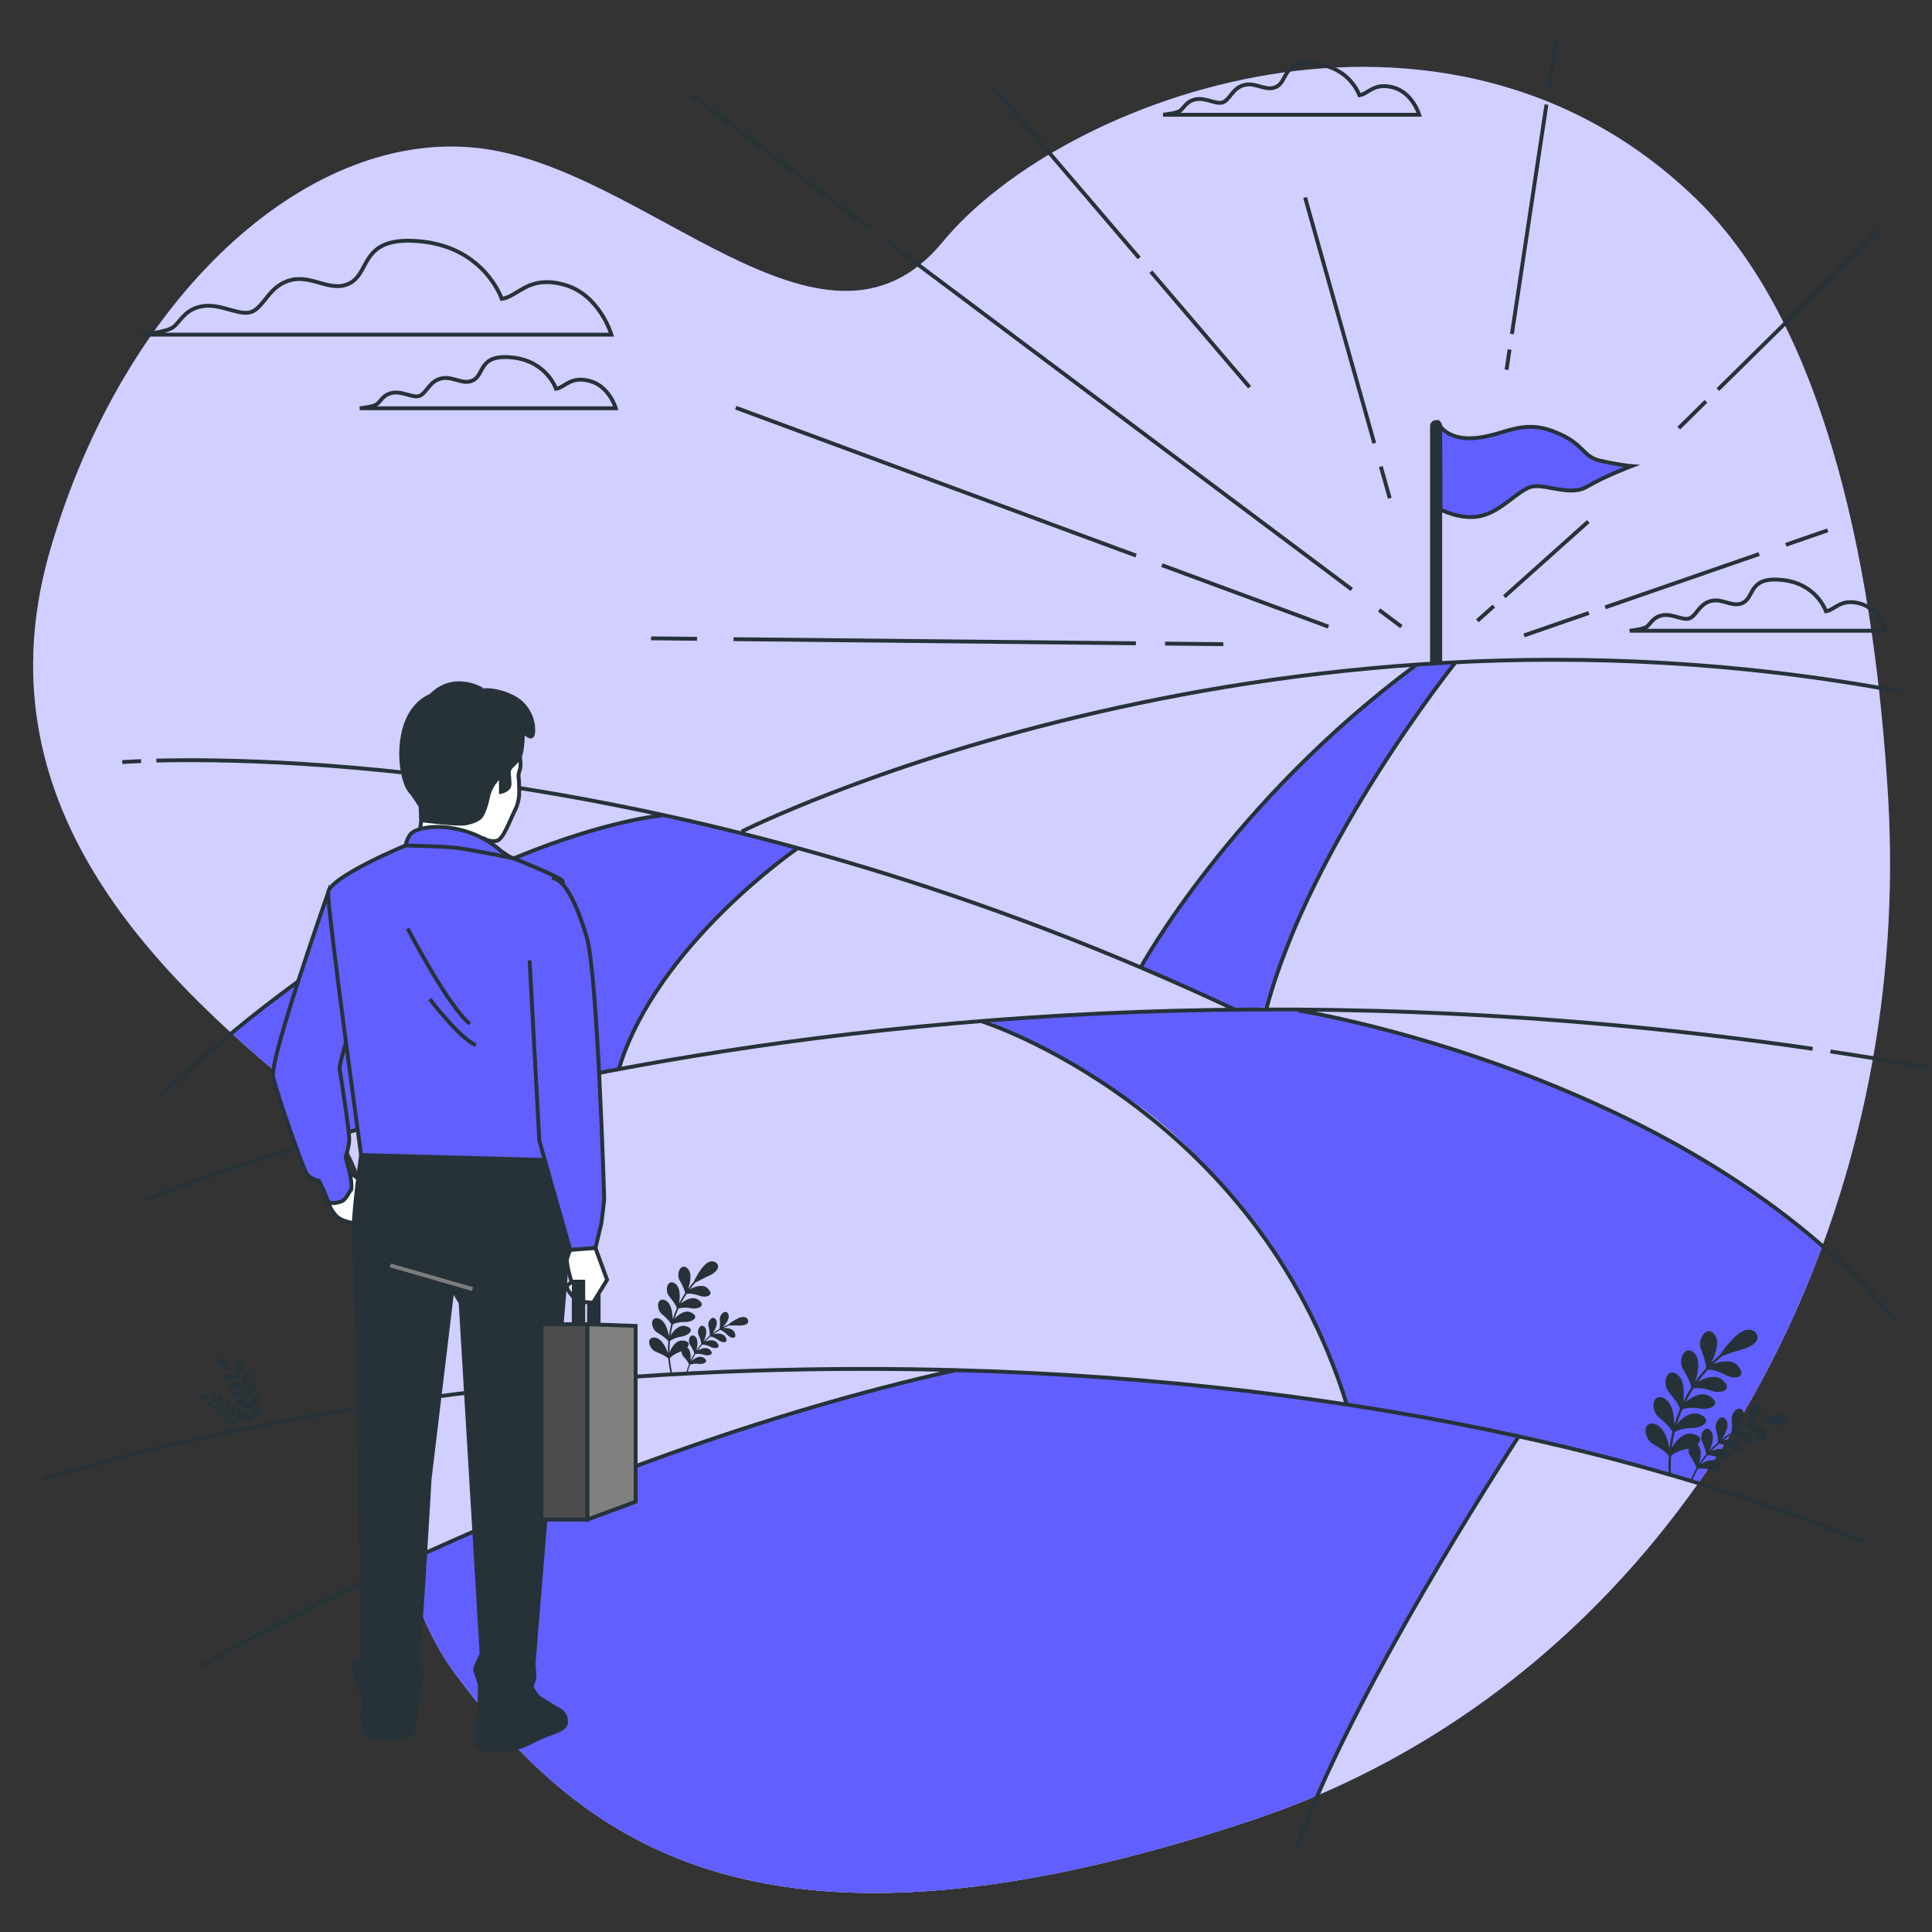 <?xml version="1.0" encoding="utf-8"?>
<!-- Generator: Adobe Illustrator 27.5.0, SVG Export Plug-In . SVG Version: 6.00 Build 0)  -->
<svg version="1.1" xmlns="http://www.w3.org/2000/svg" xmlns:xlink="http://www.w3.org/1999/xlink" x="0px" y="0px"
	 viewBox="0 0 500 500" style="enable-background:new 0 0 500 500;" xml:space="preserve">
<rect x="0" y="0" width="500" height="500" fill="#333333" stroke="none"/>
<g id="Background_Simple">
	<g>
		<path style="fill:#615FFF;" d="M488.615,205.942c5.991,99.538-39.426,194.829-118.145,243.387
			c-13.959,8.611-29.408,16.053-46.47,21.75c-126,42.066-173,6.642-206-37.638c-33-44.28-2-119.557-40-150.554
			C40,251.89-6,207.61,13,142.296S79,33.808,123,38.237c44,4.428,90,61.993,121,24.354c31-37.639,130-74.17,195-11.07
			C473.737,85.242,485.34,151.528,488.615,205.942z"/>
		<path style="opacity:0.7;fill:#FFFFFF;" d="M488.615,205.942c5.991,99.538-39.426,194.829-118.145,243.387
			c-13.959,8.611-29.408,16.053-46.47,21.75c-126,42.066-173,6.642-206-37.638c-33-44.28-2-119.557-40-150.554
			C40,251.89-6,207.61,13,142.296S79,33.808,123,38.237c44,4.428,90,61.993,121,24.354c31-37.639,130-74.17,195-11.07
			C473.737,85.242,485.34,151.528,488.615,205.942z"/>
	</g>
</g>
<g id="Shine">
	<g>
		<line style="fill:none;stroke:#263238;stroke-miterlimit:10;" x1="225.117" y1="59.143" x2="179.076" y2="24.659"/>
		<line style="fill:none;stroke:#263238;stroke-miterlimit:10;" x1="349.825" y1="152.545" x2="229.643" y2="62.533"/>
		<line style="fill:none;stroke:#263238;stroke-miterlimit:10;" x1="362.688" y1="162.179" x2="356.916" y2="157.856"/>
		<line style="fill:none;stroke:#263238;stroke-miterlimit:10;" x1="294.018" y1="143.788" x2="190.41" y2="105.508"/>
		<line style="fill:none;stroke:#263238;stroke-miterlimit:10;" x1="343.797" y1="162.179" x2="300.698" y2="146.256"/>
		<line style="fill:none;stroke:#263238;stroke-miterlimit:10;" x1="180.397" y1="165.323" x2="168.497" y2="165.201"/>
		<line style="fill:none;stroke:#263238;stroke-miterlimit:10;" x1="293.979" y1="166.482" x2="189.822" y2="165.419"/>
		<line style="fill:none;stroke:#263238;stroke-miterlimit:10;" x1="316.596" y1="166.712" x2="301.519" y2="166.559"/>
		<line style="fill:none;stroke:#263238;stroke-miterlimit:10;" x1="355.659" y1="114.704" x2="337.753" y2="51.105"/>
		<line style="fill:none;stroke:#263238;stroke-miterlimit:10;" x1="359.665" y1="128.932" x2="357.361" y2="120.749"/>
		<line style="fill:none;stroke:#263238;stroke-miterlimit:10;" x1="389.308" y1="154.427" x2="411.046" y2="134.977"/>
		<line style="fill:none;stroke:#263238;stroke-miterlimit:10;" x1="382.333" y1="160.668" x2="386.594" y2="156.855"/>
		<line style="fill:none;stroke:#263238;stroke-miterlimit:10;" x1="444.591" y1="100.824" x2="486.607" y2="59.417"/>
		<line style="fill:none;stroke:#263238;stroke-miterlimit:10;" x1="434.47" y1="110.798" x2="441.5" y2="103.87"/>
		<line style="fill:none;stroke:#263238;stroke-miterlimit:10;" x1="400.858" y1="22.773" x2="402.735" y2="10.302"/>
		<line style="fill:none;stroke:#263238;stroke-miterlimit:10;" x1="391.28" y1="86.445" x2="400.214" y2="27.06"/>
		<line style="fill:none;stroke:#263238;stroke-miterlimit:10;" x1="389.889" y1="95.686" x2="390.676" y2="90.454"/>
		<line style="fill:none;stroke:#263238;stroke-miterlimit:10;" x1="462.174" y1="140.993" x2="473.006" y2="137.244"/>
		<line style="fill:none;stroke:#263238;stroke-miterlimit:10;" x1="415.427" y1="157.175" x2="455.279" y2="143.38"/>
		<line style="fill:none;stroke:#263238;stroke-miterlimit:10;" x1="394.423" y1="164.446" x2="411.202" y2="158.637"/>
		<line style="fill:none;stroke:#263238;stroke-miterlimit:10;" x1="297.84" y1="70.306" x2="323.396" y2="100.219"/>
		<line style="fill:none;stroke:#263238;stroke-miterlimit:10;" x1="256.903" y1="22.392" x2="294.818" y2="66.77"/>
	</g>
</g>
<g id="Flag">
	<g>
		<path style="fill:#263238;stroke:#263238;stroke-miterlimit:10;" d="M371.665,109.213L371.665,109.213
			c-0.586,0-1.06,0.475-1.06,1.061v61.261h2.121v-61.261C372.725,109.687,372.251,109.213,371.665,109.213z"/>
		<path style="fill:#615FFF;stroke:#263238;stroke-miterlimit:10;" d="M372.725,110.273c0,0,2.276,3.884,9.584,3.041
			c7.308-0.843,11.524-4.778,19.676-1.687c8.151,3.092,7.308,6.465,12.086,7.589c4.778,1.124,8.151,1.405,8.151,1.405
			s-6.746,2.53-11.524,5.34c-4.778,2.811-11.524-1.405-15.178,0.281c-3.654,1.687-7.308,6.184-12.368,7.308
			c-5.059,1.124-10.329-1.687-10.329-1.687L372.725,110.273z"/>
	</g>
</g>
<g id="Clouds">
	<g>
		<path style="fill:none;stroke:#263238;stroke-miterlimit:10;" d="M129.853,77.346c0,0-4.319-12.956-20.36-14.807
			c-16.041-1.851-13.573,7.404-18.509,10.488c-4.936,3.085-9.872-1.851-15.424-0.617c-5.553,1.234-6.787,6.17-9.872,8.021
			c-3.085,1.851-8.021-1.851-12.956-1.234c-4.936,0.617-6.17,4.319-8.021,5.553c-1.851,1.234-8.021,1.851-8.021,1.851h121.543
			c0,0-3.085-10.489-12.34-12.956C136.64,71.176,134.172,76.729,129.853,77.346z"/>
		<path style="fill:none;stroke:#263238;stroke-miterlimit:10;" d="M143.895,100.614c0,0-2.355-7.065-11.102-8.074
			c-8.747-1.009-7.401,4.037-10.093,5.719s-5.383-1.009-8.411-0.336c-3.028,0.673-3.701,3.364-5.383,4.374
			c-1.682,1.009-4.374-1.009-7.065-0.673c-2.691,0.336-3.364,2.355-4.374,3.028c-1.009,0.673-4.373,1.009-4.373,1.009h66.276
			c0,0-1.682-5.719-6.729-7.065C147.596,97.25,146.25,100.278,143.895,100.614z"/>
		<path style="fill:none;stroke:#263238;stroke-miterlimit:10;" d="M351.809,24.646c0,0-2.355-7.065-11.102-8.074
			c-8.747-1.009-7.401,4.037-10.093,5.719c-2.691,1.682-5.383-1.009-8.411-0.336c-3.028,0.673-3.701,3.364-5.383,4.374
			c-1.682,1.009-4.374-1.009-7.065-0.673c-2.691,0.336-3.364,2.355-4.374,3.028c-1.009,0.673-4.374,1.009-4.374,1.009h66.276
			c0,0-1.682-5.719-6.729-7.065C355.51,21.281,354.164,24.309,351.809,24.646z"/>
		<path style="fill:none;stroke:#263238;stroke-miterlimit:10;" d="M472.559,158.19c0,0-2.355-7.065-11.102-8.074
			c-8.747-1.009-7.401,4.037-10.093,5.719c-2.691,1.682-5.383-1.009-8.411-0.336c-3.028,0.673-3.701,3.364-5.383,4.374
			c-1.682,1.009-4.374-1.009-7.065-0.673s-3.364,2.355-4.374,3.028c-1.009,0.673-4.374,1.009-4.374,1.009h66.276
			c0,0-1.682-5.719-6.728-7.065S474.914,157.854,472.559,158.19z"/>
	</g>
</g>
<g id="Character_2">
	<g>
		<g>
			<path style="fill:#615FFF;" d="M355.569,364.724l-18.947-2.88l-15.461-1.97l-17.128-1.819l-14.4-1.212l-23.343-1.667
				l-18.947-0.584c-23.159,4.381-65.698,18.111-100.118,31.375c-17.545,6.761-33.064,13.631-42.377,17.901
				c2.546,10.691,6.575,20.75,13.152,29.575c33,44.281,80,79.705,206,37.639c6.081-2.03,11.947-4.291,17.624-6.739l4.85-11.398
				l10.307-20.16l25.314-43.806l10.762-16.977l-15.31-3.486L355.569,364.724z"/>
			<path style="fill:#615FFF;" d="M454.532,309.027l-15.331-9.824l-15.927-8.633l-15.778-7.293l-18.01-7.294l-18.308-6.103
				l-20.392-5.358l-14.587-2.977l-15.331-0.447l-27.685,0.744l-37.433,2.313c0,0,16.125,7.81,34.265,18.896
				c18.14,11.086,31.997,30.233,40.563,42.327c8.566,12.093,18.14,37.792,18.14,37.792l11.297,1.972l22.178,4.168l16.373,3.87
				l19.648,4.465l21.317,6.161c13.237-18.772,24.052-39.503,32.165-61.555L454.532,309.027z"/>
			<path style="fill:#615FFF;" d="M160.053,276.871l2.435-6.291l4.262-8.523l7.305-11.161l8.726-10.755l11.567-10.552l11.77-9.74
				l-7.711-2.638l-27.598-6.494l-6.697,1.624l-10.349,2.638l-18.872,6.291l-14.814,6.494l-17.655,9.943L79.491,252.52
				c-2.058,1.266-14.236,10.802-19.497,14.938C66.007,272.94,72.1,278.074,78,282.887c3.881,3.165,7.032,6.799,9.615,10.808
				l5.676-1.604l16.031-4.667l23.945-5.276L160.053,276.871z"/>
			<polygon style="fill:#615FFF;" points="366.259,171.822 350.278,184.553 336.735,197.284 322.921,212.723 311.274,226.266 
				304.232,236.83 298.002,246.039 295.564,250.102 318.046,260.665 320.868,261.098 327.526,260.665 338.631,232.225 
				347.569,214.89 358.946,195.658 369.509,180.49 376.552,171.822 			"/>
		</g>
		<g>
			<path style="fill:none;stroke:#263238;stroke-miterlimit:10;" d="M171.562,210.991c0,0-57.946,4.874-129.971,72.567"/>
			<path style="fill:none;stroke:#263238;stroke-miterlimit:10;" d="M206.221,219.656c0,0-36.284,24.911-46.031,56.862"/>
		</g>
		<g>
			<path style="fill:none;stroke:#263238;stroke-miterlimit:10;" d="M335.282,478.96c12.56-35.65,45.26-87.9,57.75-107.23"/>
			<path style="fill:none;stroke:#263238;stroke-miterlimit:10;" d="M51.472,431.42c0,0,93.07-54.03,195.87-76.83"/>
		</g>
		<g>
			<path style="fill:none;stroke:#263238;stroke-miterlimit:10;" d="M254.066,264.31c0,0,70.758,22.418,94.577,99.481"/>
			<path style="fill:none;stroke:#263238;stroke-miterlimit:10;" d="M336.033,261.508c0,0,101.583,16.113,154.826,80.566"/>
		</g>
		<g>
			<path style="fill:none;stroke:#263238;stroke-miterlimit:10;" d="M295.202,250.388c0,0,23.284-42.752,71.497-78.443"/>
			<path style="fill:none;stroke:#263238;stroke-miterlimit:10;" d="M376.65,171.45c0,0-37.618,47.005-48.889,89.583"/>
		</g>
	</g>
</g>
<g id="Plants">
	<g>
		<path style="fill:#263238;" d="M453.748,344.392c-0.925-0.494-2.125-0.338-3.288,0.426c-1.983,1.219-4.599,4.609-5.224,5.74
			c-0.824,0.684-1.616,1.401-2.372,2.15c0.663-1.341,2.44-4.996,0.944-7.246c-2.086-2.844-4.712,1.251-3.555,3.835
			c0.87,2.158,1.29,3.879,1.254,4.831c-0.972,1.07-1.879,2.192-2.716,3.362c0.413-1.391,1.569-5.325-0.309-7.306
			c-2.534-2.451-4.402,1.994-2.827,4.344c1.231,1.989,1.937,3.619,2.056,4.558c-0.779,1.217-1.485,2.478-2.118,3.775
			c0.171-1.41,0.674-5.523-1.53-7.17c-2.907-1.993-3.998,2.689-2.055,4.744c1.55,1.759,2.519,3.252,2.79,4.159
			c-0.566,1.327-1.055,2.687-1.465,4.072c-0.066-1.439-0.259-5.57-2.7-6.818c-3.199-1.481-3.497,3.329-1.239,5.038
			c1.817,1.475,3.02,2.788,3.441,3.643c-0.338,1.403-0.598,2.828-0.77,4.268c-0.316-1.466-1.206-5.467-3.793-6.275
			c-3.403-0.926-2.896,3.909-0.38,5.227c2.022,1.148,3.422,2.242,3.992,3.024c-0.111,1.69-0.109,3.394,0.018,5.103
			c0.011,0.155,0.141,0.272,0.293,0.272c0.007,0,0.015,0,0.022-0.001c0.162-0.012,0.283-0.153,0.271-0.315
			c-0.125-1.685-0.127-3.365-0.018-5.031c0.668-0.689,2.24-1.486,4.462-1.867c2.629-0.55,4.688-2.896,1.381-3.792
			c-2.697-0.838-4.886,2.179-5.646,3.559c0.171-1.377,0.424-2.739,0.749-4.082c0.782-0.548,2.455-1.044,4.687-1.035
			c2.681-0.084,5.096-2.026,1.987-3.466c-2.494-1.262-5.123,1.25-6.122,2.477c0.394-1.3,0.857-2.577,1.391-3.824
			c0.862-0.402,2.59-0.602,4.782-0.217c2.654,0.373,5.356-1.132,2.532-3.073c-2.247-1.656-5.25,0.365-6.439,1.401
			c0.6-1.208,1.265-2.383,1.994-3.519c0.915-0.253,2.653-0.162,4.755,0.586c2.553,0.813,5.473-0.226,3.016-2.614
			c-1.953-2.021-5.287-0.491-6.615,0.329c0.794-1.098,1.654-2.15,2.569-3.157c0.943-0.105,2.653,0.27,4.615,1.364
			c2.383,1.226,5.457,0.678,3.441-2.091c-1.596-2.336-5.195-1.344-6.633-0.753c0.763-0.749,1.559-1.468,2.391-2.151
			c1.103-0.407,4.395-1.485,5.735-1.829c0.798-0.274,3.398-1.298,3.355-2.976C454.849,345.408,454.415,344.747,453.748,344.392z"/>
		<path style="fill:#263238;" d="M462.462,366.607c-0.422-0.588-1.214-0.858-2.167-0.74c-1.601,0.15-4.256,1.452-4.989,1.963
			c-0.719,0.172-1.429,0.375-2.126,0.608c0.82-0.629,3.036-2.351,2.796-4.202c-0.425-2.399-3.301-0.663-3.373,1.292
			c-0.119,1.603-0.384,2.797-0.697,3.376c-0.928,0.366-1.833,0.785-2.709,1.255c0.68-0.736,2.598-2.821,2.038-4.622
			c-0.822-2.292-3.336-0.108-3.078,1.829c0.156,1.608,0.096,2.833-0.117,3.452c-0.854,0.516-1.676,1.083-2.464,1.693
			c0.536-0.822,2.103-3.216,1.24-4.91c-1.193-2.122-3.298,0.446-2.721,2.313c0.424,1.563,0.569,2.784,0.46,3.428
			c-0.756,0.649-1.473,1.343-2.15,2.076c0.398-0.912,1.539-3.53,0.407-5.049c-1.53-1.894-3.183,0.996-2.305,2.744
			c0.676,1.469,1.021,2.649,1.021,3.307c-0.638,0.766-1.233,1.57-1.78,2.41c0.251-1.005,0.921-3.756-0.435-5.045
			c-1.826-1.612-2.987,1.538-1.831,3.123c0.902,1.328,1.436,2.434,1.551,3.092c-0.584,1.013-1.103,2.07-1.546,3.168
			c-0.04,0.099,0.004,0.211,0.098,0.258c0.005,0.002,0.009,0.004,0.014,0.006c0.104,0.042,0.222-0.008,0.264-0.112
			c0.437-1.082,0.948-2.124,1.525-3.123c0.624-0.224,1.841-0.237,3.334,0.205c1.797,0.461,3.788-0.364,2.013-1.928
			c-1.415-1.342-3.692-0.141-4.584,0.482c0.526-0.801,1.099-1.568,1.71-2.301c0.652-0.101,1.84,0.103,3.22,0.789
			c1.687,0.766,3.776,0.3,2.289-1.541c-1.16-1.543-3.556-0.789-4.55-0.333c0.641-0.685,1.317-1.335,2.029-1.945
			c0.657,0.014,1.788,0.418,3.03,1.325c1.531,1.041,3.664,0.933,2.506-1.131c-0.887-1.712-3.365-1.376-4.417-1.097
			c0.74-0.565,1.511-1.09,2.31-1.572c0.644,0.122,1.693,0.71,2.767,1.814c1.334,1.283,3.461,1.53,2.666-0.699
			c-0.593-1.848-3.126-1.918-4.199-1.815c0.827-0.438,1.681-0.828,2.555-1.172c0.616,0.223,1.561,0.977,2.443,2.254
			c1.102,1.487,3.175,2.086,2.77-0.246c-0.276-1.934-2.809-2.418-3.88-2.491c0.701-0.231,1.414-0.434,2.138-0.603
			c0.808,0.084,3.177,0.421,4.112,0.617c0.578,0.074,2.502,0.232,2.987-0.82C462.834,367.573,462.767,367.031,462.462,366.607z"/>
	</g>
	<g>
		<path style="fill:#263238;" d="M184.873,326.529c-0.701-0.249-1.528-0.012-2.264,0.647c-1.263,1.065-2.742,3.723-3.061,4.583
			c-0.506,0.568-0.986,1.155-1.438,1.76c0.323-1.012,1.184-3.766-0.104-5.187c-1.766-1.776-3.176,1.377-2.09,3.069
			c0.839,1.423,1.316,2.587,1.392,3.259c-0.569,0.854-1.087,1.738-1.551,2.648c0.143-1.02,0.538-3.905-0.99-5.097
			c-2.038-1.453-2.88,1.866-1.526,3.349c1.075,1.266,1.743,2.336,1.926,2.983c-0.418,0.937-0.78,1.897-1.087,2.875
			c-0.029-1.008-0.111-3.949-1.832-4.873c-2.252-1.092-2.523,2.311-0.941,3.548c1.274,1.071,2.113,2.017,2.399,2.625
			c-0.257,0.991-0.456,1.998-0.598,3.014c-0.199-1.003-0.771-3.883-2.617-4.501c-2.403-0.702-2.103,2.707-0.337,3.668
			c1.432,0.844,2.416,1.638,2.801,2.194c-0.089,1.021-0.12,2.049-0.089,3.078c-0.377-0.996-1.426-3.711-3.327-4.004
			c-2.487-0.29-1.62,3.051,0.286,3.71c1.541,0.592,2.64,1.212,3.123,1.701c0.101,1.198,0.283,2.395,0.553,3.581
			c0.024,0.107,0.127,0.176,0.234,0.16c0.005-0.001,0.01-0.002,0.015-0.003c0.112-0.026,0.183-0.137,0.157-0.25
			c-0.266-1.17-0.445-2.349-0.544-3.53c0.396-0.555,1.416-1.28,2.935-1.783c1.787-0.664,2.985-2.529,0.568-2.808
			c-1.982-0.303-3.2,2.047-3.587,3.096c-0.025-0.985,0.008-1.968,0.094-2.945c0.491-0.468,1.613-0.993,3.181-1.223
			c1.874-0.343,3.364-1.962,1.028-2.644c-1.884-0.622-3.465,1.42-4.036,2.387c0.139-0.954,0.329-1.9,0.572-2.832
			c0.563-0.373,1.755-0.696,3.335-0.658c1.903-0.019,3.641-1.361,1.452-2.425c-1.753-0.925-3.647,0.812-4.372,1.665
			c0.293-0.911,0.636-1.807,1.028-2.682c0.616-0.274,1.846-0.394,3.4-0.092c1.879,0.3,3.819-0.738,1.841-2.154
			c-1.585-1.212-3.764,0.215-4.61,0.931c0.441-0.855,0.934-1.685,1.47-2.488c0.651-0.173,1.891-0.091,3.384,0.469
			c1.803,0.609,3.903-0.102,2.194-1.832c-1.368-1.471-3.79-0.394-4.737,0.173c0.456-0.607,0.939-1.196,1.451-1.763
			c0.732-0.403,2.928-1.508,3.833-1.891c0.531-0.277,2.248-1.271,2.04-2.444C185.753,327.125,185.379,326.708,184.873,326.529z"/>
		<path style="fill:#263238;" d="M193.342,341.204c-0.359-0.368-0.943-0.474-1.6-0.29c-1.108,0.275-2.835,1.47-3.295,1.906
			c-0.487,0.197-0.964,0.414-1.428,0.652c0.509-0.528,1.883-1.972,1.518-3.246c-0.552-1.639-2.388-0.116-2.232,1.264
			c0.086,1.138,0.026,2.005-0.132,2.444c-0.613,0.355-1.204,0.745-1.769,1.168c0.4-0.589,1.525-2.255,0.942-3.46
			c-0.82-1.522-2.354,0.277-1.967,1.61c0.279,1.112,0.367,1.979,0.283,2.436c-0.545,0.453-1.062,0.937-1.551,1.449
			c0.29-0.633,1.136-2.481,0.351-3.578c-1.062-1.364-2.268,0.662-1.666,1.912c0.463,1.053,0.694,1.894,0.685,2.359
			c-0.462,0.536-0.892,1.099-1.29,1.685c0.183-0.682,0.707-2.641-0.248-3.588c-1.275-1.168-2.13,1.036-1.328,2.17
			c0.63,0.96,0.997,1.752,1.066,2.214c-0.367,0.606-0.7,1.233-0.995,1.88c0.07-0.732,0.249-2.734-0.839-3.496
			c-1.453-0.939-1.934,1.396-0.955,2.386c0.774,0.837,1.266,1.557,1.416,2.007c-0.303,0.773-0.556,1.57-0.75,2.388
			c-0.018,0.074,0.025,0.148,0.096,0.171c0.004,0.001,0.007,0.002,0.01,0.003c0.077,0.018,0.155-0.029,0.174-0.107
			c0.192-0.806,0.441-1.592,0.74-2.354c0.414-0.223,1.268-0.361,2.363-0.209c1.31,0.134,2.621-0.656,1.209-1.567
			c-1.135-0.793-2.607,0.292-3.168,0.824c0.285-0.618,0.606-1.217,0.957-1.796c0.447-0.14,1.302-0.123,2.344,0.213
			c1.266,0.359,2.683-0.189,1.444-1.324c-0.978-0.961-2.58-0.178-3.229,0.247c0.378-0.549,0.783-1.077,1.218-1.58
			c0.463-0.06,1.3,0.104,2.267,0.61c1.185,0.569,2.671,0.267,1.64-1.06c-0.804-1.108-2.508-0.61-3.217-0.303
			c0.46-0.475,0.946-0.926,1.455-1.348c0.465,0.018,1.264,0.319,2.135,0.981c1.072,0.759,2.592,0.708,1.798-0.773
			c-0.612-1.235-2.398-1.016-3.141-0.83c0.534-0.395,1.093-0.759,1.67-1.093c0.456,0.091,1.199,0.521,1.954,1.324
			c0.931,0.927,2.45,1.128,1.919-0.466c-0.399-1.329-2.228-1.401-2.988-1.338c0.468-0.237,0.947-0.454,1.437-0.65
			c0.576-0.026,2.275-0.041,2.952-0.002c0.414-0.01,1.781-0.102,2.01-0.892C193.705,341.843,193.6,341.47,193.342,341.204z"/>
	</g>
	<g>
		<path style="fill:#263238;" d="M56.891,351.459c0.454-0.161,0.99-0.008,1.466,0.419c0.818,0.69,1.776,2.411,1.983,2.969
			c0.328,0.368,0.639,0.748,0.932,1.14c-0.209-0.655-0.767-2.439,0.067-3.36c1.144-1.15,2.057,0.892,1.354,1.988
			c-0.544,0.922-0.853,1.676-0.902,2.111c0.369,0.553,0.704,1.126,1.005,1.715c-0.092-0.661-0.349-2.529,0.641-3.302
			c1.32-0.941,1.865,1.209,0.988,2.169c-0.696,0.82-1.129,1.513-1.247,1.932c0.271,0.607,0.505,1.229,0.704,1.862
			c0.019-0.653,0.072-2.558,1.187-3.156c1.459-0.707,1.634,1.497,0.61,2.299c-0.826,0.694-1.369,1.306-1.554,1.7
			c0.166,0.642,0.296,1.294,0.387,1.952c0.129-0.65,0.5-2.515,1.695-2.916c1.556-0.454,1.362,1.754,0.218,2.376
			c-0.928,0.547-1.565,1.061-1.815,1.421c0.057,0.661,0.078,1.327,0.058,1.994c0.244-0.645,0.923-2.404,2.155-2.594
			c1.611-0.188,1.049,1.976-0.185,2.403c-0.998,0.383-1.71,0.785-2.023,1.102c-0.065,0.776-0.183,1.551-0.358,2.32
			c-0.016,0.07-0.082,0.114-0.152,0.104c-0.003,0-0.007-0.001-0.01-0.002c-0.073-0.017-0.118-0.089-0.102-0.162
			c0.173-0.758,0.288-1.522,0.353-2.287c-0.256-0.359-0.917-0.829-1.901-1.155c-1.158-0.43-1.933-1.638-0.368-1.819
			c1.284-0.197,2.073,1.326,2.324,2.005c0.016-0.638-0.005-1.275-0.061-1.908c-0.318-0.303-1.045-0.643-2.061-0.792
			c-1.214-0.222-2.179-1.271-0.666-1.713c1.221-0.403,2.244,0.92,2.615,1.546c-0.09-0.618-0.213-1.231-0.37-1.834
			c-0.365-0.242-1.137-0.451-2.16-0.426c-1.233-0.012-2.358-0.882-0.941-1.571c1.135-0.599,2.363,0.526,2.832,1.078
			c-0.19-0.59-0.412-1.17-0.666-1.737c-0.399-0.178-1.196-0.255-2.203-0.059c-1.217,0.194-2.474-0.478-1.192-1.396
			c1.027-0.785,2.438,0.139,2.986,0.603c-0.286-0.554-0.605-1.091-0.952-1.612c-0.421-0.112-1.225-0.059-2.192,0.304
			c-1.168,0.394-2.528-0.066-1.421-1.187c0.886-0.953,2.455-0.255,3.068,0.112c-0.296-0.393-0.608-0.775-0.94-1.142
			c-0.474-0.261-1.897-0.977-2.483-1.225c-0.344-0.179-1.456-0.823-1.322-1.583C56.32,351.846,56.563,351.575,56.891,351.459z"/>
		<path style="fill:#263238;" d="M51.405,360.966c0.232-0.238,0.611-0.307,1.036-0.188c0.718,0.178,1.836,0.952,2.134,1.234
			c0.315,0.128,0.624,0.268,0.925,0.422c-0.33-0.342-1.22-1.277-0.984-2.103c0.358-1.062,1.547-0.075,1.446,0.819
			c-0.056,0.737-0.017,1.299,0.086,1.583c0.397,0.23,0.78,0.483,1.146,0.756c-0.259-0.381-0.988-1.461-0.61-2.242
			c0.531-0.986,1.525,0.18,1.274,1.043c-0.181,0.721-0.238,1.282-0.183,1.578c0.353,0.293,0.688,0.607,1.005,0.939
			c-0.188-0.41-0.736-1.607-0.228-2.318c0.688-0.884,1.469,0.429,1.079,1.238c-0.3,0.682-0.449,1.227-0.444,1.528
			c0.299,0.347,0.578,0.712,0.836,1.092c-0.119-0.442-0.458-1.711,0.161-2.324c0.826-0.757,1.379,0.671,0.86,1.406
			c-0.408,0.622-0.646,1.135-0.691,1.434c0.237,0.392,0.453,0.798,0.644,1.218c-0.045-0.474-0.161-1.771,0.544-2.265
			c0.941-0.608,1.253,0.904,0.619,1.546c-0.501,0.542-0.82,1.008-0.917,1.3c0.196,0.501,0.36,1.017,0.486,1.547
			c0.011,0.048-0.016,0.096-0.062,0.111c-0.002,0.001-0.005,0.001-0.007,0.002c-0.05,0.012-0.1-0.019-0.112-0.069
			c-0.124-0.522-0.286-1.031-0.479-1.525c-0.268-0.145-0.821-0.234-1.531-0.135c-0.849,0.087-1.698-0.425-0.783-1.015
			c0.736-0.513,1.689,0.189,2.052,0.534c-0.185-0.4-0.392-0.789-0.62-1.164c-0.289-0.091-0.844-0.079-1.519,0.138
			c-0.82,0.233-1.738-0.122-0.935-0.858c0.633-0.622,1.671-0.115,2.092,0.16c-0.245-0.355-0.508-0.698-0.789-1.024
			c-0.3-0.039-0.842,0.067-1.469,0.395c-0.768,0.369-1.73,0.173-1.062-0.686c0.521-0.718,1.624-0.395,2.084-0.196
			c-0.298-0.308-0.613-0.6-0.943-0.873c-0.301,0.012-0.819,0.207-1.383,0.635c-0.695,0.492-1.679,0.459-1.165-0.501
			c0.397-0.8,1.553-0.658,2.034-0.538c-0.346-0.256-0.708-0.492-1.082-0.708c-0.295,0.059-0.777,0.337-1.266,0.857
			c-0.603,0.601-1.587,0.731-1.243-0.302c0.258-0.861,1.443-0.907,1.935-0.867c-0.303-0.153-0.613-0.294-0.931-0.421
			c-0.373-0.017-1.474-0.026-1.912-0.001c-0.268-0.006-1.154-0.066-1.302-0.578C51.169,361.379,51.237,361.137,51.405,360.966z"/>
	</g>
</g>
<g id="Hills">
	<g>
		<path style="fill:none;stroke:#263238;stroke-miterlimit:10;" d="M482.102,399.01c-26.29-10.86-56.28-20.09-89.07-27.28
			c-44.2-9.71-93.49-15.73-145.69-17.14c-7.85-0.21-15.75-0.32-23.72-0.32c-78.84,0-151.96,10.51-212.21,28.46"/>
		<path style="fill:none;stroke:#263238;stroke-miterlimit:10;" d="M473.719,272.115c8.448,1.275,16.98,2.675,25.591,4.208"/>
		<path style="fill:none;stroke:#263238;stroke-miterlimit:10;" d="M37.372,310.71c0,0,177.294-76.438,431.755-39.277"/>
		<path style="fill:none;stroke:#263238;stroke-miterlimit:10;" d="M40.474,196.841c31.754-0.798,145.358,1.451,279.232,64.507"/>
		<path style="fill:none;stroke:#263238;stroke-miterlimit:10;" d="M31.641,197.231c0,0,1.673-0.134,4.87-0.262"/>
		<path style="fill:none;stroke:#263238;stroke-miterlimit:10;" d="M191.931,215.21c0,0,133.149-67.268,299.355-36.319"/>
	</g>
</g>
<g id="Character">
	<g>
		<path style="fill:#FFFFFF;stroke:#263238;stroke-miterlimit:10;" d="M89.444,302.673l4.252,3.071l0.236,11.102
			c0,0-4.725-0.236-6.614-1.89c-1.89-1.654-2.669-4.585-2.669-4.585L89.444,302.673z"/>
		<path style="fill:#615FFF;stroke:#263238;stroke-miterlimit:10;" d="M84.932,231.009c0,0-15.194,43.04-14.238,47.628
			c0.956,4.588,7.456,22.75,8.412,24.662c0.956,1.912,3.441,2.294,3.441,2.294s1.72,3.25,2.103,4.779
			c0.382,1.529,2.485,0.956,3.632,0.574c1.147-0.382,1.912-2.103,2.294-2.677c0.382-0.573,0.382,0.191,0.382-1.721
			c0-1.912-1.529-7.074-1.529-7.074s0.956-2.676,0.956-4.779c0-2.103-2.294-17.015-2.485-17.97
			c-0.191-0.956,1.721-7.265,1.721-7.265L84.932,231.009z"/>
		<path style="fill:#263238;stroke:#263238;stroke-miterlimit:10;" d="M137.422,436.478c0,0,1.512,2.458,2.079,2.836
			c0.567,0.378,3.781,2.458,4.915,3.025c1.134,0.567,2.079,1.512,2.079,3.214c0,1.702-1.701,2.269-5.293,3.592
			c-3.592,1.323-5.671,3.403-10.776,3.781c-5.104,0.378-6.995-0.567-6.995-2.08c0-1.512,0.737-11.636,0.737-11.636
			S134.964,439.503,137.422,436.478z"/>
		<path style="fill:#263238;stroke:#263238;stroke-miterlimit:10;" d="M94.06,437.32c0,0-0.345,9.805,0.007,10.589
			c0.352,0.784,2.11,2.038,5.627,2.195c3.517,0.157,6.155-0.941,6.858-1.568c0.703-0.627,0.703-2.195,0.703-2.195l1.087-8.63
			L94.06,437.32z"/>
		<path style="fill:#263238;stroke:#263238;stroke-miterlimit:10;" d="M93.453,298.926c0,0-2.304,16.417-1.921,21.196
			c0.382,4.779,0.574,11.662,0.574,11.662l1.827,97.269l-2.599,1.417l1.654,6.851c0,0,3.071,1.181,6.142,1.417
			c3.071,0.236,9.213-0.945,9.213-0.945l0.945-4.724l-1.417-3.78c0,0,0-1.417,0.473-3.307c0.472-1.89,2.835-43.229,2.835-43.229
			l5.906-49.134l2.126,3.543l5.433,90.946c0,0-1.89,3.543-1.654,4.252c0.236,0.709,1.181,3.543,1.181,3.543v3.307
			c0,0,3.307,1.417,6.142,0.709c2.835-0.709,6.85-2.126,6.85-2.126s1.181-3.307,1.181-4.016c0-0.709-0.236-2.362-0.236-3.307
			c0-0.945,8.675-104.804,8.675-104.804l-2.77-25.355L93.453,298.926z"/>
		<path style="fill:#615FFF;stroke:#263238;stroke-miterlimit:10;" d="M104.965,218.805c0,0-19.782,8.194-20.032,12.204
			c-0.251,4.01,8.521,67.917,8.521,67.917l47.366,1.253c0,0,5.764-70.674,4.762-72.178c-1.002-1.504-20.635-8.992-20.635-8.992
			S108.206,217.879,104.965,218.805z"/>
		<path style="fill:#FFFFFF;stroke:#263238;stroke-miterlimit:10;" d="M134.121,193.726c0,0,1.019,3.874,0.408,5.505
			c-0.612,1.631-0.204,1.835-0.204,3.466c0,1.631,0.408,4.078-1.02,6.932c-1.427,2.854-3.058,7.544-4.689,7.952
			c-1.631,0.408-3.058-0.408-3.058-0.408l-0.612,1.835l-16.515-2.447l0.612-4.282c0,0-0.408-10.602-0.204-12.437
			c0.204-1.835,0-7.748,4.893-11.418C118.625,184.755,131.471,184.347,134.121,193.726z"/>
		<path style="fill:#263238;stroke:#263238;stroke-miterlimit:10;" d="M111.489,180.066c0,0-5.097,1.631-6.932,8.971
			c-1.835,7.34,0.204,14.068,1.427,15.496s2.854,4.078,2.854,4.078l0.204,3.67c0,0,9.379,1.223,11.418,0.816
			c2.039-0.408,2.854-0.816,3.67-1.427s1.631-2.855,2.243-5.709c0.612-2.854,3.262-5.913,3.262-4.282c0,1.631,0,3.262,0,3.262
			s2.243-0.408,2.243-2.039c0-1.631-0.408-3.058,0-3.874c0.408-0.816,1.835-1.631,2.651-3.262c0.815-1.631,0.815-6.728,0.815-6.728
			s2.447,3.262,2.651,0.408c0.204-2.854-1.223-7.136-5.505-9.175c-4.282-2.039-7.34-1.631-7.34-1.631
			S117.606,173.745,111.489,180.066z"/>
		<path style="fill:#615FFF;stroke:#263238;stroke-miterlimit:10;" d="M129.636,220.232c0,0-3.874-3.874-10.602-5.505
			c-6.728-1.631-11.826-0.204-12.845,1.223c-1.02,1.427-1.223,2.855-1.223,2.855s9.379,0.204,13.049,0.612
			c3.67,0.408,14.279,2.599,14.279,2.599L129.636,220.232z"/>
		<path style="fill:#615FFF;stroke:#263238;stroke-miterlimit:10;" d="M137.061,248.552l2.506,46.615l8.02,28.32l6.516-0.501
			l1.504-6.265c0,0,0.752-5.514,0.752-6.516c0-1.002-1.754-58.394-4.511-67.666c-2.757-9.273-6.015-15.288-9.022-15.288"/>
		<rect x="152.458" y="331.691" style="fill:#263238;stroke:#263238;stroke-miterlimit:10;" width="2.461" height="11.048"/>
		<path style="fill:#FFFFFF;stroke:#263238;stroke-miterlimit:10;" d="M154.102,322.985l3.003,8.225l-3.632,5.926
			c0,0-3.824-0.191-4.397-0.765c-0.574-0.574-3.059-3.059-2.103-3.824c0.956-0.765,0.956-0.765,0.956-0.765
			s-1.529-4.779-1.147-6.118c0.382-1.338,0.805-2.18,0.805-2.18L154.102,322.985z"/>
		<line style="fill:none;stroke:#7D7D7D;stroke-miterlimit:10;" x1="101.019" y1="327.477" x2="122.279" y2="333.619"/>
		<rect x="148.483" y="331.691" style="fill:#263238;stroke:#263238;stroke-miterlimit:10;" width="2.461" height="11.048"/>
		<polygon style="fill:#808080;stroke:#263238;stroke-miterlimit:10;" points="151.988,393.271 164.502,388.648 164.502,343.149 
			151.988,342.716 		"/>
		<rect x="140.117" y="342.716" style="fill:#4C4C4C;stroke:#263238;stroke-miterlimit:10;" width="11.871" height="50.555"/>
		<path style="fill:none;stroke:#263238;stroke-miterlimit:10;" d="M105.503,240.281c0,0,10.361,20.06,16.092,24.689"/>
		<path style="fill:none;stroke:#263238;stroke-miterlimit:10;" d="M111.234,258.577c0,0,7.715,10.14,11.904,11.903"/>
	</g>
</g>
</svg>
